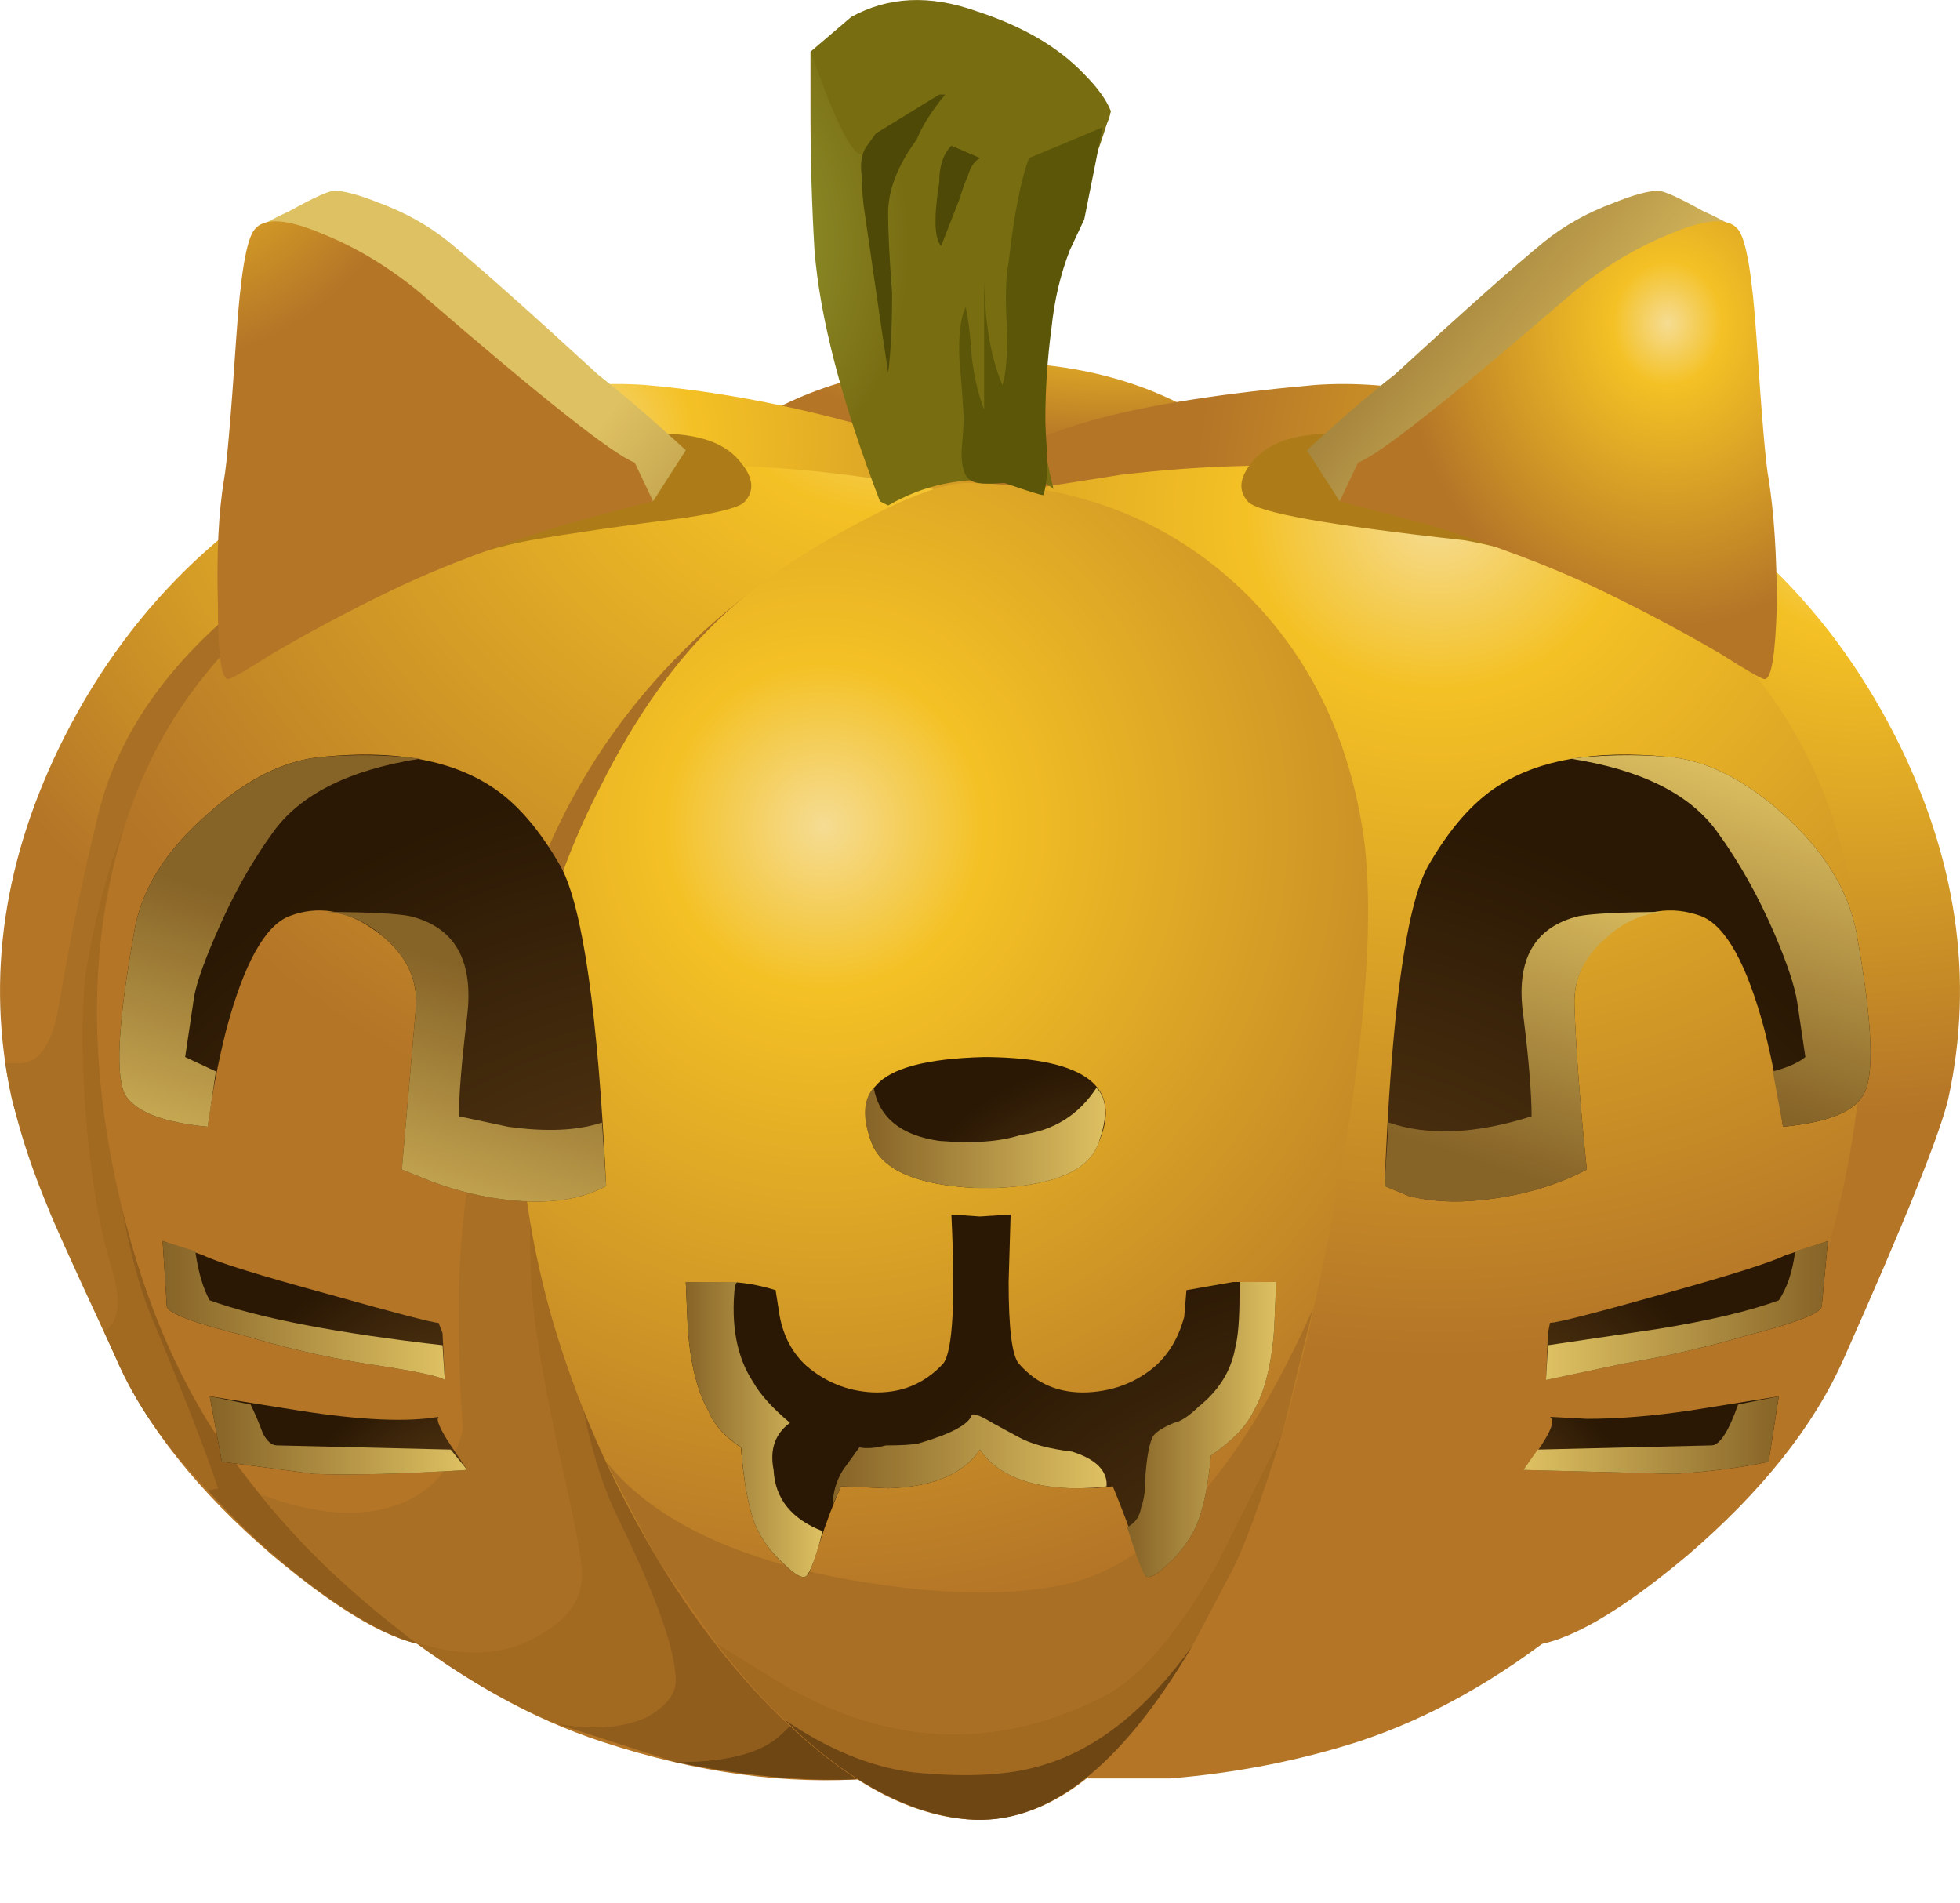<?xml version="1.0" encoding="UTF-8" standalone="no"?>
<!-- Created with Inkscape (http://www.inkscape.org/) -->
<svg xmlns:inkscape="http://www.inkscape.org/namespaces/inkscape" xmlns:rdf="http://www.w3.org/1999/02/22-rdf-syntax-ns#" xmlns="http://www.w3.org/2000/svg" xmlns:xlink="http://www.w3.org/1999/xlink" xmlns:ns1="http://sozi.baierouge.fr" xmlns:cc="http://creativecommons.org/ns#" xmlns:sodipodi="http://sodipodi.sourceforge.net/DTD/sodipodi-0.dtd" xmlns:dc="http://purl.org/dc/elements/1.1/" id="svg2" xml:space="preserve" viewBox="0 0 47.964 46.558" version="1.1" inkscape:version="0.91 r13725">
  <defs id="defs6">
    <clipPath id="clipPath18">
      <path id="path20" d="m31.527 0.926c-3.316-0.617-7.32-0.926-12.007-0.926-4.715 0-8.719 0.309-12.012 0.926-3.313 0.621-4.969 1.371-4.969 2.254 0 0.879 1.656 1.633 4.969 2.25 3.293 0.621 7.297 0.929 12.012 0.929 4.687 0 8.691-0.308 12.007-0.929 3.313-0.617 4.969-1.371 4.969-2.25 0-0.883-1.656-1.633-4.969-2.254z" inkscape:connector-curvature="0"/>
    </clipPath>
    <clipPath id="clipPath26">
      <path id="path28" d="m3.805 10.24h51.738v63.171h-51.738v-63.171z" inkscape:connector-curvature="0"/>
    </clipPath>
    <radialGradient id="radialGradient30" gradientUnits="userSpaceOnUse" cy="41.3" cx="29.7" r="23.412">
      <stop id="stop32" style="stop-color:#ffffff;stop-opacity:0.8" offset="0"/>
      <stop id="stop34" style="stop-color:#ffffff;stop-opacity:.188" offset=".635"/>
      <stop id="stop38" style="stop-color:#ffffff;stop-opacity:0" offset="1"/>
    </radialGradient>
    <mask id="mask40">
      <g id="g42">
        <g id="g44" clip-path="url(#clipPath26)">
          <path id="path46" style="fill:url(#radialGradient30)" d="m3.805 10.24h51.738v63.171h-51.738v-63.171z" inkscape:connector-curvature="0"/>
        </g>
      </g>
    </mask>
    <radialGradient id="radialGradient50" gradientUnits="userSpaceOnUse" cy="41.3" cx="29.7" r="23.412">
      <stop id="stop52" style="stop-color:#000000" offset="0"/>
      <stop id="stop54" style="stop-color:#000000" offset=".635"/>
      <stop id="stop56" style="stop-color:#000000" offset="1"/>
    </radialGradient>
    <radialGradient id="radialGradient70" gradientUnits="userSpaceOnUse" cy="-16401" cx="97.977" gradientTransform="matrix(-.009 -.8 -1.947 .023 -31910 487.32)" r="4.063">
      <stop id="stop72" style="stop-color:#f5dc93" offset="0"/>
      <stop id="stop74" style="stop-color:#f4c125" offset=".204"/>
      <stop id="stop76" style="stop-color:#b47527" offset="1"/>
    </radialGradient>
    <radialGradient id="radialGradient90" gradientUnits="userSpaceOnUse" cy="-16740" cx="388.19" gradientTransform="matrix(-.045 -.799 .884 -.041 14852 -348.9)" r="14.822">
      <stop id="stop92" style="stop-color:#f5dc93" offset="0"/>
      <stop id="stop94" style="stop-color:#f4c125" offset=".204"/>
      <stop id="stop96" style="stop-color:#b47527" offset="1"/>
    </radialGradient>
    <radialGradient id="radialGradient110" gradientUnits="userSpaceOnUse" cy="-12.65" cx="35.2" gradientTransform="matrix(-.01 -.8 .886 -.011 39.69 55.134)" r="20.552">
      <stop id="stop112" style="stop-color:#f5dc93" offset="0"/>
      <stop id="stop114" style="stop-color:#f4c125" offset=".204"/>
      <stop id="stop116" style="stop-color:#b47527" offset="1"/>
    </radialGradient>
    <radialGradient id="radialGradient130" gradientUnits="userSpaceOnUse" cy="-15837" cx="-367.49" gradientTransform="matrix(.046 -.799 -.885 -.041 -13988 -914.21)" r="14.849">
      <stop id="stop132" style="stop-color:#f5dc93" offset="0"/>
      <stop id="stop134" style="stop-color:#f4c125" offset=".204"/>
      <stop id="stop136" style="stop-color:#b47527" offset="1"/>
    </radialGradient>
    <radialGradient id="radialGradient156" gradientUnits="userSpaceOnUse" cy="-16216" cx="-93.027" gradientTransform="matrix(.01 -.8 -.886 -.011 -14349 -222.29)" r="20.552">
      <stop id="stop158" style="stop-color:#f5dc93" offset="0"/>
      <stop id="stop160" style="stop-color:#f4c125" offset=".204"/>
      <stop id="stop162" style="stop-color:#b47527" offset="1"/>
    </radialGradient>
    <radialGradient id="radialGradient184" gradientUnits="userSpaceOnUse" cy="-16243" cx="-51.814" gradientTransform="matrix(.006 -.8 -.784 -.006 -12718 -117.89)" r="19.463">
      <stop id="stop186" style="stop-color:#f5dc93" offset="0"/>
      <stop id="stop188" style="stop-color:#f4c125" offset=".204"/>
      <stop id="stop190" style="stop-color:#b47527" offset="1"/>
    </radialGradient>
    <clipPath id="clipPath204">
      <path id="path206" d="m37.105 22.832c1.2-2.371 1.547-4.734 1.04-7.078-0.161-0.695-0.84-2.387-2.04-5.082-0.585-1.277-1.546-2.52-2.878-3.719-1.227-1.066-2.243-1.695-3.039-1.879-1.227-0.883-2.43-1.519-3.602-1.922-1.176-0.375-2.398-0.613-3.68-0.718h-1.601c-0.746-0.614-1.532-0.879-2.36-0.801-0.613 0.027-1.332 0.293-2.16 0.801-1.652-0.082-3.32 0.16-5 0.718-1.172 0.403-2.375 1.039-3.597 1.922-0.801 0.184-1.817 0.813-3.043 1.879-1.333 1.199-2.293 2.442-2.879 3.719-1.2 2.695-1.879 4.387-2.039 5.082-0.508 2.348-0.161 4.707 1.039 7.078 1.359 2.668 3.425 4.602 6.199 5.801 1.894 0.828 3.613 1.187 5.16 1.078 1.039-0.133 1.934-0.277 2.68-0.438 1.226 0.586 2.613 0.879 4.16 0.879 1.441 0 2.64-0.265 3.601-0.8l2.68 0.359c1.547 0.109 3.266-0.25 5.16-1.078 2.774-1.199 4.84-3.133 6.199-5.801z" inkscape:connector-curvature="0"/>
    </clipPath>
    <clipPath id="clipPath212">
      <path id="path214" d="m1.872-16337h36.251v58.335h-36.251v-58.335z" inkscape:connector-curvature="0"/>
    </clipPath>
    <radialGradient id="radialGradient216" gradientUnits="userSpaceOnUse" cy="-16306" cx="2.839" r="35.075">
      <stop id="stop218" style="stop-color:#ffffff;stop-opacity:0" offset="0"/>
      <stop id="stop220" style="stop-color:#ffffff" offset="1"/>
    </radialGradient>
    <mask id="mask222">
      <g id="g224">
        <g id="g226" clip-path="url(#clipPath212)">
          <path id="path228" style="fill:url(#radialGradient216)" d="m1.872-16337h36.251v58.335h-36.251v-58.335z" inkscape:connector-curvature="0"/>
        </g>
      </g>
    </mask>
    <radialGradient id="radialGradient232" gradientUnits="userSpaceOnUse" cy="-16306" cx="2.839" r="35.075">
      <stop id="stop234" style="stop-color:#f4c125" offset="0"/>
      <stop id="stop236" style="stop-color:#603c10" offset="1"/>
    </radialGradient>
    <radialGradient id="radialGradient250" gradientUnits="userSpaceOnUse" cy="-16235" cx="-73.651" gradientTransform="matrix(.007 -.8 -.708 -.006 -11481 -123.94)" r="6.875">
      <stop id="stop252" style="stop-color:#9fab41" offset="0"/>
      <stop id="stop254" style="stop-color:#796d12" offset="1"/>
    </radialGradient>
    <radialGradient id="radialGradient268" gradientUnits="userSpaceOnUse" cy="-16232" cx="-78.949" gradientTransform="matrix(.007 -.8 -.707 -.006 -11459 -129.65)" r="3.663">
      <stop id="stop270" style="stop-color:#9fab41" offset="0"/>
      <stop id="stop272" style="stop-color:#796d12" offset="1"/>
    </radialGradient>
    <radialGradient id="radialGradient292" gradientUnits="userSpaceOnUse" cy="-39.971" cx="16298" gradientTransform="matrix(0 .8 .8 0 54.034 -13027)" r="6.463">
      <stop id="stop294" style="stop-color:#785120" offset="0"/>
      <stop id="stop296" style="stop-color:#2a1804" offset="1"/>
    </radialGradient>
    <radialGradient id="radialGradient310" gradientUnits="userSpaceOnUse" cy="-47.068" cx="16282" gradientTransform="matrix(0 .8 .8 0 65.708 -13026)" r="17.5">
      <stop id="stop312" style="stop-color:#785120" offset="0"/>
      <stop id="stop314" style="stop-color:#2a1804" offset="1"/>
    </radialGradient>
    <radialGradient id="radialGradient328" gradientUnits="userSpaceOnUse" cy="-24.124" cx="16293" gradientTransform="matrix(0 .8 .8 0 28.722 -13027)" r="7.062">
      <stop id="stop330" style="stop-color:#785120" offset="0"/>
      <stop id="stop332" style="stop-color:#2a1804" offset="1"/>
    </radialGradient>
    <radialGradient id="radialGradient346" gradientUnits="userSpaceOnUse" cy="-24.204" cx="16292" gradientTransform="matrix(0 .8 .8 0 28.631 -13027)" r="4.8">
      <stop id="stop348" style="stop-color:#785120" offset="0"/>
      <stop id="stop350" style="stop-color:#2a1804" offset="1"/>
    </radialGradient>
    <radialGradient id="radialGradient364" gradientUnits="userSpaceOnUse" cy="-29.95" cx="16290" gradientTransform="matrix(0 .8 .8 0 38.344 -13026)" r="20.263">
      <stop id="stop366" style="stop-color:#785120" offset="0"/>
      <stop id="stop368" style="stop-color:#2a1804" offset="1"/>
    </radialGradient>
    <linearGradient id="linearGradient382" y2="-18418" gradientUnits="userSpaceOnUse" x2="2912.2" gradientTransform="matrix(-.245 -.761 .761 -.245 14747 -2287.3)" y1="-18418" x1="2904.3">
      <stop id="stop384" style="stop-color:#866327" offset="0"/>
      <stop id="stop386" style="stop-color:#dec162" offset="1"/>
    </linearGradient>
    <linearGradient id="linearGradient400" y2="-18424" gradientUnits="userSpaceOnUse" x2="2912.2" gradientTransform="matrix(-.245 -.761 .761 -.245 14747 -2287.3)" y1="-18424" x1="2904.3">
      <stop id="stop402" style="stop-color:#866327" offset="0"/>
      <stop id="stop404" style="stop-color:#dec162" offset="1"/>
    </linearGradient>
    <linearGradient id="linearGradient418" y2="-32.05" gradientUnits="userSpaceOnUse" x2="15.65" gradientTransform="matrix(.8 0 0 .8 -3.814 37.233)" y1="-32.05" x1="8.751">
      <stop id="stop420" style="stop-color:#866327" offset="0"/>
      <stop id="stop422" style="stop-color:#dec162" offset="1"/>
    </linearGradient>
    <linearGradient id="linearGradient436" y2="-35.106" gradientUnits="userSpaceOnUse" x2="16.188" gradientTransform="matrix(.8 0 0 .8 -3.814 37.233)" y1="-35.106" x1="9.913">
      <stop id="stop438" style="stop-color:#866327" offset="0"/>
      <stop id="stop440" style="stop-color:#dec162" offset="1"/>
    </linearGradient>
    <linearGradient id="linearGradient454" y2="-27.825" gradientUnits="userSpaceOnUse" x2="31.85" gradientTransform="matrix(.8 0 0 .8 -3.814 37.233)" y1="-27.825" x1="25.95">
      <stop id="stop456" style="stop-color:#866327" offset="0"/>
      <stop id="stop458" style="stop-color:#dec162" offset="1"/>
    </linearGradient>
    <linearGradient id="linearGradient472" y2="-34.96" gradientUnits="userSpaceOnUse" x2="24.888" gradientTransform="matrix(.8 0 0 .8 -3.814 37.233)" y1="-34.96" x1="21.513">
      <stop id="stop474" style="stop-color:#866327" offset="0"/>
      <stop id="stop476" style="stop-color:#dec162" offset="1"/>
    </linearGradient>
    <linearGradient id="linearGradient490" y2="-35.696" gradientUnits="userSpaceOnUse" x2="31.838" gradientTransform="matrix(.8 0 0 .8 -3.814 37.233)" y1="-35.696" x1="25.163">
      <stop id="stop492" style="stop-color:#866327" offset="0"/>
      <stop id="stop494" style="stop-color:#dec162" offset="1"/>
    </linearGradient>
    <linearGradient id="linearGradient508" y2="-34.96" gradientUnits="userSpaceOnUse" x2="36.013" gradientTransform="matrix(.8 0 0 .8 -3.814 37.233)" y1="-34.96" x1="32.388">
      <stop id="stop510" style="stop-color:#866327" offset="0"/>
      <stop id="stop512" style="stop-color:#dec162" offset="1"/>
    </linearGradient>
    <radialGradient id="radialGradient526" gradientUnits="userSpaceOnUse" cy="-36.95" cx="40.55" gradientTransform="matrix(.8 0 0 .8 -3.814 37.233)" r="7.062">
      <stop id="stop528" style="stop-color:#785120" offset="0"/>
      <stop id="stop530" style="stop-color:#2a1804" offset="1"/>
    </radialGradient>
    <radialGradient id="radialGradient544" gradientUnits="userSpaceOnUse" cy="-37.85" cx="40.15" gradientTransform="matrix(.8 0 0 .8 -3.814 37.233)" r="4.8">
      <stop id="stop546" style="stop-color:#785120" offset="0"/>
      <stop id="stop548" style="stop-color:#2a1804" offset="1"/>
    </radialGradient>
    <radialGradient id="radialGradient562" gradientUnits="userSpaceOnUse" cy="-39.6" cx="35.101" gradientTransform="matrix(.8 0 0 .8 -3.814 37.233)" r="20.263">
      <stop id="stop564" style="stop-color:#785120" offset="0"/>
      <stop id="stop566" style="stop-color:#2a1804" offset="1"/>
    </radialGradient>
    <linearGradient id="linearGradient580" y2="-20.917" gradientUnits="userSpaceOnUse" x2="43.466" gradientTransform="matrix(.8 0 0 .8 -3.814 37.233)" y1="-28.442" x1="41.041">
      <stop id="stop582" style="stop-color:#866327" offset="0"/>
      <stop id="stop584" style="stop-color:#dec162" offset="1"/>
    </linearGradient>
    <linearGradient id="linearGradient598" y2="-18.848" gradientUnits="userSpaceOnUse" x2="48.024" gradientTransform="matrix(.8 0 0 .8 -3.814 37.233)" y1="-26.373" x1="45.599">
      <stop id="stop600" style="stop-color:#866327" offset="0"/>
      <stop id="stop602" style="stop-color:#dec162" offset="1"/>
    </linearGradient>
    <linearGradient id="linearGradient616" y2="-32.05" gradientUnits="userSpaceOnUse" x2="42.601" gradientTransform="matrix(.8 0 0 .8 -3.814 37.233)" y1="-32.05" x1="49.5">
      <stop id="stop618" style="stop-color:#866327" offset="0"/>
      <stop id="stop620" style="stop-color:#dec162" offset="1"/>
    </linearGradient>
    <linearGradient id="linearGradient634" y2="-35.101" gradientUnits="userSpaceOnUse" x2="42.063" gradientTransform="matrix(.8 0 0 .8 -3.814 37.233)" y1="-35.101" x1="48.338">
      <stop id="stop636" style="stop-color:#866327" offset="0"/>
      <stop id="stop638" style="stop-color:#dec162" offset="1"/>
    </linearGradient>
    <linearGradient id="linearGradient654" y2="-9392.5" gradientUnits="userSpaceOnUse" x2="19624" gradientTransform="matrix(-.622 .503 -.503 -.622 7493.6 -15684)" y1="-9392.5" x1="19615">
      <stop id="stop656" style="stop-color:#866327" offset="0"/>
      <stop id="stop658" style="stop-color:#dec162" offset="1"/>
    </linearGradient>
    <radialGradient id="radialGradient672" gradientUnits="userSpaceOnUse" cy="-16251" cx="-64.228" gradientTransform="matrix(.006 -.8 -.708 -.006 -11502 -112.83)" r="7.413">
      <stop id="stop674" style="stop-color:#f5dc93" offset="0"/>
      <stop id="stop676" style="stop-color:#f4c125" offset=".204"/>
      <stop id="stop678" style="stop-color:#b47527" offset="1"/>
    </radialGradient>
    <linearGradient id="linearGradient694" y2="-10.592" gradientUnits="userSpaceOnUse" x2="44.487" gradientTransform="matrix(.8 0 0 .8 -3.814 37.233)" y1="-4.892" x1="37.437">
      <stop id="stop696" style="stop-color:#866327" offset="0"/>
      <stop id="stop698" style="stop-color:#dec162" offset="1"/>
    </linearGradient>
    <radialGradient id="radialGradient712" gradientUnits="userSpaceOnUse" cy="-7.9" cx="45.55" gradientTransform="matrix(-.006 -.8 .708 -.006 38.514 67.307)" r="7.413">
      <stop id="stop714" style="stop-color:#f5dc93" offset="0"/>
      <stop id="stop716" style="stop-color:#f4c125" offset=".204"/>
      <stop id="stop718" style="stop-color:#b47527" offset="1"/>
    </radialGradient>
  </defs>
  <g id="g10" transform="matrix(1.25 0 0 -1.25 0 46.558)">
    <g id="g12">
      <g id="g14">
        <g id="g16" clip-path="url(#clipPath18)">
          <g id="g22" transform="matrix(.676 0 0 .127 -.574 -2.051)">
            <g id="g48" mask="url(#mask40)">
              <path id="path58" style="fill-rule:evenodd;fill:url(#radialGradient50)" d="m31.527 0.926c-3.316-0.617-7.32-0.926-12.007-0.926-4.715 0-8.719 0.309-12.012 0.926-3.313 0.621-4.969 1.371-4.969 2.254 0 0.879 1.656 1.633 4.969 2.25 3.293 0.621 7.297 0.929 12.012 0.929 4.687 0 8.691-0.308 12.007-0.929 3.313-0.617 4.969-1.371 4.969-2.25 0-0.883-1.656-1.633-4.969-2.254z" inkscape:connector-curvature="0"/>
            </g>
          </g>
        </g>
      </g>
      <g id="g60">
        <g id="g62">
          <g id="g68">
            <path id="path78" style="fill-rule:evenodd;fill:url(#radialGradient70)" d="m23.945 27.512-6.398-0.399-2.563 0.719-0.238 1.16c1.227 0.774 2.801 1.16 4.719 1.16 1.121 0 2.148-0.187 3.082-0.558 0.851-0.348 1.348-0.696 1.48-1.039 0.133-0.457 0.106-0.801-0.082-1.043z" inkscape:connector-curvature="0"/>
          </g>
        </g>
      </g>
      <g id="g80">
        <g id="g82">
          <g id="g88">
            <path id="path98" style="fill-rule:evenodd;fill:url(#radialGradient90)" d="m38.145 15.754c-0.161-0.695-0.84-2.387-2.04-5.082-0.585-1.332-1.613-2.625-3.078-3.879-1.336-1.121-2.363-1.707-3.082-1.762-0.851-0.078-3.347 0.774-7.48 2.563l-3.039 20.437c0.668 0.801 2.773 1.364 6.32 1.68 1.547 0.109 3.266-0.25 5.16-1.078 2.774-1.199 4.84-3.133 6.199-5.801 1.2-2.371 1.547-4.734 1.04-7.078z" inkscape:connector-curvature="0"/>
          </g>
        </g>
      </g>
      <g id="g100">
        <g id="g102">
          <g id="g108">
            <path id="path118" style="fill-rule:evenodd;fill:url(#radialGradient110)" d="m36.188 14.512c-0.403-2.184-1.122-4.028-2.161-5.52-0.906-1.332-2.027-2.519-3.363-3.558-1.332-1.067-2.691-1.828-4.078-2.282-1.176-0.375-2.398-0.613-3.68-0.718h-1.601l-1.399 25.199 2.039 0.32c1.602 0.188 3.067 0.227 4.399 0.121 1.894-0.136 3.683-0.722 5.363-1.761 2.023-1.227 3.398-2.868 4.117-4.918 0.723-2.055 0.84-4.348 0.364-6.883z" inkscape:connector-curvature="0"/>
          </g>
        </g>
      </g>
      <g id="g120">
        <g id="g122">
          <g id="g128">
            <path id="path138" style="fill-rule:evenodd;fill:url(#radialGradient130)" d="m0.227 15.754c-0.508 2.344-0.161 4.707 1.039 7.078 1.359 2.668 3.425 4.602 6.199 5.801 1.894 0.828 3.613 1.187 5.16 1.078 1.227-0.105 2.508-0.332 3.84-0.68 1.652-0.425 2.601-0.89 2.84-1.398l-3.438-20.039c-4.109-1.789-6.59-2.641-7.441-2.563-0.719 0.055-1.746 0.641-3.082 1.762-1.465 1.254-2.492 2.547-3.078 3.879-1.2 2.695-1.879 4.387-2.039 5.082z" inkscape:connector-curvature="0"/>
          </g>
        </g>
      </g>
      <path id="path140" style="fill-rule:evenodd;fill:#a96f24" d="m1.145 17.512c0.214 1.281 0.468 2.519 0.761 3.722 0.371 1.598 1.371 3.039 3 4.321 1.227 0.984 2.574 1.73 4.039 2.238 1.332 0.453 3.746 0.426 7.243-0.082l2.359-4.477-2.68-15.64-2.523-1.039-1.438 1.476v11.922l-9.359 1.442-0.359-1c-0.243-0.801-0.415-1.563-0.524-2.282-0.078-0.828-0.066-1.84 0.043-3.039 0.105-1.066 0.254-1.906 0.438-2.519 0.242-0.75 0.199-1.203-0.118-1.364-0.668 1.442-1.027 2.243-1.082 2.403-0.425 1.012-0.707 1.961-0.84 2.84h0.282c0.371 0 0.625 0.359 0.758 1.078z" inkscape:connector-curvature="0"/>
      <path id="path142" style="fill-rule:evenodd;fill:#a26921" d="m1.707 15.074c-0.109 1.199-0.121 2.211-0.043 3.039 0.109 0.719 0.281 1.481 0.524 2.282l0.359 1 9.359-1.442v-11.922l-7.84 8-2 0.602 0.161-1.879c0.16-1.441 0.425-2.586 0.8-3.441 0.586-1.415 1-2.481 1.239-3.2l-0.2-0.039c-0.828 0.852-1.429 1.719-1.8 2.598l-0.239 0.519c0.317 0.161 0.36 0.614 0.118 1.364-0.184 0.613-0.333 1.453-0.438 2.519z" inkscape:connector-curvature="0"/>
      <path id="path144" style="fill-rule:evenodd;fill:#905d1c" d="m2.227 14.754-0.161 1.879 2-0.602 9.278-9.476c-2.614-1.094-4.25-1.602-4.918-1.524-0.453 0.028-1.094 0.321-1.922 0.883-0.879 0.613-1.692 1.332-2.438 2.16l0.2 0.039c-0.239 0.719-0.653 1.785-1.239 3.2-0.375 0.855-0.64 2-0.8 3.441z" inkscape:connector-curvature="0"/>
      <g id="g146">
        <g id="g148">
          <g id="g154">
            <path id="path164" style="fill-rule:evenodd;fill:url(#radialGradient156)" d="m2.188 14.512c-0.481 2.535-0.364 4.828 0.359 6.883 0.719 2.05 2.094 3.691 4.117 4.918 1.68 1.039 3.469 1.625 5.363 1.761 2.133 0.16 4.278 0.012 6.438-0.441l-1.399-25.199c-1.656-0.133-3.414 0.105-5.281 0.718-1.387 0.454-2.746 1.215-4.078 2.282-1.336 1.039-2.453 2.226-3.363 3.558-1.012 1.492-1.731 3.336-2.156 5.52z" inkscape:connector-curvature="0"/>
          </g>
        </g>
      </g>
      <path id="path166" style="fill-rule:evenodd;fill:#a96f24" d="m18.344 27.633h0.121l-0.879-16.078-7.121 4.597c-0.106-2.105-0.121-3.558-0.039-4.359 0.054-0.641 0.226-1.641 0.519-3 0.293-1.281 0.442-2.055 0.442-2.32 0.023-0.508-0.254-0.918-0.84-1.239-0.668-0.402-1.481-0.441-2.442-0.121-1.281 0.985-2.281 1.946-3 2.879 1.067-0.398 1.961-0.465 2.68-0.199 0.668 0.238 1.094 0.734 1.281 1.48-0.054 0.614-0.082 1.321-0.082 2.122-0.05 1.597 0.27 3.89 0.961 6.878 0.719 3.04 2.293 5.493 4.719 7.36 1.227 0.933 2.457 1.601 3.68 2z" inkscape:connector-curvature="0"/>
      <path id="path168" style="fill-rule:evenodd;fill:#a26921" d="m17.586 11.555-0.16-2.364-5.922 3.68-0.438-0.758 0.2-1.601c0.187-1.227 0.453-2.199 0.8-2.918 0.774-1.574 1.161-2.653 1.161-3.242 0-0.266-0.188-0.504-0.563-0.719-0.476-0.215-1.078-0.254-1.797-0.121-0.933 0.402-1.855 0.933-2.762 1.601 0.961-0.32 1.774-0.281 2.442 0.121 0.586 0.321 0.863 0.731 0.84 1.239 0 0.265-0.149 1.039-0.442 2.32-0.293 1.359-0.465 2.359-0.519 3-0.082 0.801-0.067 2.254 0.039 4.359l7.121-4.597z" inkscape:connector-curvature="0"/>
      <path id="path170" style="fill-rule:evenodd;fill:#905d1c" d="m11.266 10.512-0.2 1.601 0.438 0.758 5.922-3.68-0.238-4.878c-0.376 0.132-0.762 0.226-1.161 0.281l-0.48 0.039 0.277-0.32c0.082-0.293-0.105-0.641-0.558-1.04-0.375-0.347-1.055-0.519-2.039-0.519l-2.36 0.758c0.719-0.133 1.321-0.094 1.797 0.121 0.375 0.215 0.563 0.453 0.563 0.719 0 0.586-0.387 1.668-1.161 3.242-0.347 0.719-0.613 1.691-0.8 2.918z" inkscape:connector-curvature="0"/>
      <path id="path172" style="fill-rule:evenodd;fill:#6e4613" d="m15.266 3.273c0.453 0.399 0.64 0.747 0.558 1.04l-0.277 0.32 0.48-0.039c0.399-0.055 0.785-0.149 1.161-0.281l-0.122-1.879c-1.121-0.082-2.402 0.027-3.839 0.32 0.984 0 1.664 0.172 2.039 0.519z" inkscape:connector-curvature="0"/>
      <g id="g174">
        <g id="g176">
          <g id="g182">
            <path id="path192" style="fill-rule:evenodd;fill:url(#radialGradient184)" d="m18.945 27.793c2.16-0.027 3.961-0.734 5.399-2.121 1.308-1.277 2.094-2.906 2.363-4.879 0.211-1.734-0.016-4.293-0.68-7.68-0.617-3.148-1.254-5.359-1.922-6.64-0.746-1.492-1.453-2.614-2.121-3.36-0.957-1.066-1.972-1.558-3.039-1.48-1.066 0.078-2.172 0.64-3.32 1.68-0.984 0.878-1.895 2-2.719 3.359-0.933 1.547-1.64 3.16-2.121 4.84-0.453 1.629-0.652 3.16-0.597 4.601 0.105 2 0.624 3.907 1.558 5.719 0.692 1.387 1.481 2.496 2.359 3.32 0.641 0.614 1.481 1.2 2.52 1.762 1.066 0.586 1.84 0.879 2.32 0.879z" inkscape:connector-curvature="0"/>
          </g>
        </g>
      </g>
      <path id="path194" style="fill-rule:evenodd;fill:#a96f24" d="m12.906 6.672c-0.187 0.32-0.535 0.973-1.039 1.961 0.879-1.094 2.41-1.856 4.598-2.281 1.894-0.344 3.414-0.371 4.562-0.079 1.758 0.504 3.317 2.293 4.68 5.36l-0.602-2.442c-0.828-1.652-1.265-2.531-1.32-2.636-0.773-1.336-1.508-2.176-2.199-2.524-2.106-1.066-4.215-0.972-6.32 0.282l-1.239 0.761-1.121 1.598z" inkscape:connector-curvature="0"/>
      <path id="path196" style="fill-rule:evenodd;fill:#a26921" d="m17.867 2.555c-0.828 0.105-1.668 0.453-2.523 1.039-0.399 0.371-0.84 0.867-1.317 1.48l1.239-0.761c2.105-1.254 4.214-1.348 6.32-0.282 0.691 0.348 1.426 1.188 2.199 2.524 0.055 0.105 0.492 0.984 1.32 2.636-0.425-1.359-0.761-2.265-1-2.718l-0.761-1.442c-0.879-1.226-1.84-2-2.879-2.32-0.641-0.211-1.504-0.266-2.598-0.156z" inkscape:connector-curvature="0"/>
      <path id="path198" style="fill-rule:evenodd;fill:#6e4613" d="m15.344 3.594c0.855-0.586 1.695-0.934 2.523-1.039 1.094-0.11 1.957-0.055 2.598 0.156 1.039 0.32 2 1.094 2.879 2.32-1.41-2.398-2.879-3.531-4.399-3.398-1.172 0.105-2.375 0.762-3.601 1.961z" inkscape:connector-curvature="0"/>
      <g id="g200">
        <g id="g202" clip-path="url(#clipPath204)">
          <g id="g208" transform="matrix(0 -.8 -.669 0 -10883 31.93)">
            <g id="g230" mask="url(#mask222)">
              <path id="path238" style="fill-rule:evenodd;fill:url(#radialGradient232)" d="m37.105 22.832c1.2-2.371 1.547-4.734 1.04-7.078-0.161-0.695-0.84-2.387-2.04-5.082-0.585-1.277-1.546-2.52-2.878-3.719-1.227-1.066-2.243-1.695-3.039-1.879-1.227-0.883-2.43-1.519-3.602-1.922-1.176-0.375-2.398-0.613-3.68-0.718h-1.601c-0.746-0.614-1.532-0.879-2.36-0.801-0.613 0.027-1.332 0.293-2.16 0.801-1.652-0.082-3.32 0.16-5 0.718-1.172 0.403-2.375 1.039-3.597 1.922-0.801 0.184-1.817 0.813-3.043 1.879-1.333 1.199-2.293 2.442-2.879 3.719-1.2 2.695-1.879 4.387-2.039 5.082-0.508 2.348-0.161 4.707 1.039 7.078 1.359 2.668 3.425 4.602 6.199 5.801 1.894 0.828 3.613 1.187 5.16 1.078 1.039-0.133 1.934-0.277 2.68-0.438 1.226 0.586 2.613 0.879 4.16 0.879 1.441 0 2.64-0.265 3.601-0.8l2.68 0.359c1.547 0.109 3.266-0.25 5.16-1.078 2.774-1.199 4.84-3.133 6.199-5.801z" inkscape:connector-curvature="0"/>
            </g>
          </g>
        </g>
      </g>
      <g id="g240">
        <g id="g242">
          <g id="g248">
            <path id="path256" style="fill-rule:evenodd;fill:url(#radialGradient250)" d="m21.746 35.074c-0.215-0.722-0.402-1.215-0.558-1.48-0.215-0.403-0.415-0.988-0.602-1.762-0.188-0.773-0.281-1.398-0.281-1.879 0-0.64 0.105-1.398 0.32-2.281-0.16 0.16-0.453 0.215-0.879 0.16h-0.082c-0.824 0.082-1.586-0.078-2.277-0.48l-0.16 0.082c-0.747 1.945-1.176 3.586-1.282 4.918-0.05 0.855-0.078 1.761-0.078 2.722v1.16l0.52-0.363 0.16-0.199c0.453-0.453 1.027-0.746 1.719-0.879 0.718-0.32 1.398-0.371 2.039-0.16 0.48 0.027 0.949 0.172 1.402 0.441h0.039z" inkscape:connector-curvature="0"/>
          </g>
        </g>
      </g>
      <g id="g258">
        <g id="g260">
          <g id="g266">
            <path id="path274" style="fill-rule:evenodd;fill:url(#radialGradient268)" d="m19.984 34.152c-0.398 0.028-0.906-0.027-1.519-0.16-0.426-0.078-0.973 0-1.641 0.242-0.133 0.051-0.332 0.399-0.597 1.039l-0.36 0.961 0.797 0.68c0.723 0.399 1.535 0.438 2.441 0.117 0.907-0.293 1.614-0.703 2.122-1.238 0.265-0.266 0.437-0.508 0.519-0.719-0.027-0.187-0.121-0.363-0.281-0.519-0.32-0.348-0.813-0.481-1.481-0.403z" inkscape:connector-curvature="0"/>
          </g>
        </g>
      </g>
      <path id="path276" style="fill-rule:evenodd;fill:#4e4906" d="m18.504 35.395c-0.266-0.321-0.453-0.618-0.559-0.883-0.371-0.504-0.558-0.985-0.558-1.438 0-0.347 0.023-0.867 0.078-1.562 0-0.664-0.027-1.184-0.078-1.559-0.055 0.375-0.094 0.641-0.121 0.801l-0.36 2.48c-0.027 0.266-0.039 0.465-0.039 0.598-0.027 0.215 0 0.387 0.078 0.52l0.2 0.281 1.242 0.762h0.117z" inkscape:connector-curvature="0"/>
      <path id="path278" style="fill-rule:evenodd;fill:#4e4906" d="m19.188 34.152c-0.11-0.054-0.188-0.171-0.243-0.359-0.05-0.105-0.105-0.254-0.16-0.441l-0.359-0.918c-0.133 0.132-0.149 0.547-0.039 1.238 0 0.32 0.078 0.562 0.238 0.723l0.563-0.243z" inkscape:connector-curvature="0"/>
      <path id="path280" style="fill-rule:evenodd;fill:#5c5708" d="m20.145 34.152 1.441 0.602-0.359-1.801-0.282-0.601c-0.187-0.481-0.304-0.985-0.359-1.52-0.082-0.613-0.121-1.211-0.121-1.801 0-0.133 0.015-0.386 0.039-0.758 0-0.32-0.024-0.562-0.078-0.718-0.055 0-0.305 0.078-0.762 0.238-0.344-0.027-0.559-0.016-0.637 0.039-0.136 0.055-0.203 0.242-0.203 0.563 0.028 0.343 0.043 0.57 0.043 0.679-0.027 0.453-0.055 0.813-0.082 1.078-0.027 0.508 0.016 0.868 0.121 1.082 0.055-0.242 0.094-0.574 0.121-1 0.051-0.402 0.133-0.734 0.239-1v2.539c0.015-0.847 0.132-1.535 0.359-2.062 0.082 0.27 0.105 0.668 0.082 1.203-0.027 0.531-0.016 0.934 0.039 1.199 0.106 0.934 0.238 1.614 0.399 2.039z" inkscape:connector-curvature="0"/>
      <g id="g282">
        <g id="g284">
          <g id="g290">
            <path id="path298" style="fill-rule:evenodd;fill:url(#radialGradient292)" d="m19.504 13.992h-0.399c-1.148 0.055-1.828 0.348-2.039 0.879-0.187 0.508-0.16 0.883 0.079 1.121 0.293 0.348 1 0.535 2.121 0.563h0.078c1.922-0.028 2.64-0.59 2.16-1.684-0.184-0.531-0.852-0.824-2-0.879z" inkscape:connector-curvature="0"/>
          </g>
        </g>
      </g>
      <g id="g300">
        <g id="g302">
          <g id="g308">
            <path id="path316" style="fill-rule:evenodd;fill:url(#radialGradient310)" d="m18.625 13.473 0.559-0.039 0.601 0.039-0.039-1.321c0-0.906 0.066-1.441 0.199-1.597 0.348-0.403 0.801-0.59 1.36-0.563 0.507 0.028 0.949 0.199 1.32 0.52 0.266 0.242 0.453 0.562 0.559 0.961l0.043 0.519 0.918 0.16h0.839l-0.039-0.918c-0.05-0.695-0.187-1.23-0.398-1.601-0.137-0.293-0.414-0.586-0.84-0.879-0.055-0.586-0.148-1.043-0.281-1.359-0.133-0.297-0.321-0.547-0.559-0.762-0.215-0.215-0.363-0.293-0.441-0.238-0.188 0.586-0.399 1.171-0.641 1.757-0.16-0.027-0.426-0.039-0.801-0.039-0.879 0.028-1.48 0.282-1.8 0.758-0.317-0.476-0.918-0.73-1.797-0.758l-0.922 0.039c-0.133-0.293-0.281-0.679-0.438-1.16-0.109-0.371-0.187-0.57-0.242-0.597-0.078-0.055-0.226 0.027-0.441 0.238-0.239 0.215-0.426 0.465-0.559 0.762-0.133 0.343-0.226 0.851-0.281 1.519-0.32 0.211-0.531 0.453-0.637 0.719-0.215 0.371-0.347 0.906-0.402 1.601l-0.039 0.918h0.801c0.293 0 0.613-0.054 0.957-0.16l0.082-0.519c0.078-0.399 0.254-0.719 0.519-0.961 0.375-0.321 0.801-0.492 1.281-0.52 0.559-0.027 1.028 0.16 1.399 0.563 0.187 0.238 0.242 1.211 0.16 2.918z" inkscape:connector-curvature="0"/>
          </g>
        </g>
      </g>
      <g id="g318">
        <g id="g320">
          <g id="g326">
            <path id="path334" style="fill-rule:evenodd;fill:url(#radialGradient328)" d="m3.184 12.953 0.8-0.281c0.266-0.133 1.082-0.387 2.442-0.758 1.332-0.375 2.054-0.562 2.16-0.562l0.078-0.2 0.043-0.918c-0.109 0.079-0.629 0.184-1.562 0.321-0.801 0.133-1.598 0.316-2.399 0.558-0.961 0.239-1.453 0.426-1.48 0.559l-0.082 1.281z" inkscape:connector-curvature="0"/>
          </g>
        </g>
      </g>
      <g id="g336">
        <g id="g338">
          <g id="g344">
            <path id="path352" style="fill-rule:evenodd;fill:url(#radialGradient346)" d="m8.586 9.512c-0.055-0.051 0.027-0.239 0.238-0.559 0.11-0.16 0.215-0.32 0.321-0.48-1.25-0.078-2.25-0.106-3-0.078l-1.801 0.238-0.239 1.281 1.762-0.281c1.199-0.188 2.106-0.227 2.719-0.121z" inkscape:connector-curvature="0"/>
          </g>
        </g>
      </g>
      <g id="g354">
        <g id="g356">
          <g id="g362">
            <path id="path370" style="fill-rule:evenodd;fill:url(#radialGradient364)" d="m8.145 17.555c0.027 0.586-0.239 1.078-0.801 1.476-0.559 0.403-1.117 0.496-1.68 0.282-0.48-0.188-0.891-0.934-1.238-2.239-0.16-0.64-0.281-1.269-0.36-1.883-0.855 0.082-1.386 0.282-1.601 0.602-0.215 0.348-0.16 1.414 0.16 3.199 0.133 0.828 0.613 1.602 1.441 2.321 0.774 0.695 1.532 1.066 2.278 1.121 1.363 0.132 2.441-0.055 3.242-0.563 0.508-0.316 0.973-0.851 1.398-1.598 0.426-0.8 0.723-2.878 0.883-6.242-0.48-0.265-1.109-0.359-1.883-0.277-0.504 0.051-1.011 0.172-1.519 0.359l-0.598 0.239 0.278 3.203z" inkscape:connector-curvature="0"/>
          </g>
        </g>
      </g>
      <g id="g372">
        <g id="g374">
          <g id="g380">
            <path id="path388" style="fill-rule:evenodd;fill:url(#linearGradient382)" d="m9.145 17.352c-0.106-0.879-0.161-1.532-0.161-1.957l0.961-0.204c0.746-0.105 1.36-0.078 1.84 0.082l0.082-1.242c-0.48-0.265-1.109-0.359-1.883-0.277-0.504 0.051-1.011 0.172-1.519 0.359l-0.598 0.239 0.278 3.203c0.027 0.504-0.172 0.945-0.598 1.316-0.348 0.324-0.735 0.496-1.16 0.524 0.843-0.004 1.39-0.032 1.64-0.082 0.879-0.215 1.25-0.868 1.118-1.961z" inkscape:connector-curvature="0"/>
          </g>
        </g>
      </g>
      <g id="g390">
        <g id="g392">
          <g id="g398">
            <path id="path406" style="fill-rule:evenodd;fill:url(#linearGradient400)" d="m6.344 22.434c0.64 0.05 1.269 0.039 1.883-0.039-1.387-0.215-2.348-0.696-2.883-1.442-0.426-0.586-0.797-1.254-1.117-2-0.266-0.613-0.415-1.055-0.442-1.32l-0.16-1.078 0.602-0.282-0.161-1.082c-0.855 0.082-1.386 0.282-1.601 0.602-0.215 0.348-0.16 1.414 0.16 3.199 0.133 0.828 0.613 1.602 1.441 2.321 0.774 0.691 1.532 1.066 2.278 1.121z" inkscape:connector-curvature="0"/>
          </g>
        </g>
      </g>
      <g id="g408">
        <g id="g410">
          <g id="g416">
            <path id="path424" style="fill-rule:evenodd;fill:url(#linearGradient418)" d="m4.105 11.793c0.961-0.348 2.481-0.641 4.559-0.879l0.043-0.68c-0.109 0.079-0.629 0.184-1.562 0.321-0.801 0.133-1.598 0.316-2.399 0.558-0.961 0.239-1.453 0.426-1.48 0.559l-0.082 1.281 0.64-0.199c0.055-0.402 0.149-0.723 0.281-0.961z" inkscape:connector-curvature="0"/>
          </g>
        </g>
      </g>
      <g id="g426">
        <g id="g428">
          <g id="g434">
            <path id="path442" style="fill-rule:evenodd;fill:url(#linearGradient436)" d="m5.426 8.953 3.398-0.082 0.321-0.398c-1.25-0.078-2.25-0.106-3-0.078l-1.801 0.238-0.239 1.281 0.801-0.16c0.078-0.16 0.16-0.348 0.239-0.563 0.082-0.16 0.175-0.238 0.281-0.238z" inkscape:connector-curvature="0"/>
          </g>
        </g>
      </g>
      <g id="g444">
        <g id="g446">
          <g id="g452">
            <path id="path460" style="fill-rule:evenodd;fill:url(#linearGradient454)" d="m19.504 13.992h-0.399c-1.148 0.055-1.828 0.348-2.039 0.879-0.187 0.481-0.175 0.84 0.039 1.082 0.106-0.586 0.536-0.933 1.282-1.039 0.664-0.055 1.199-0.016 1.597 0.117 0.641 0.082 1.133 0.387 1.481 0.922 0.215-0.215 0.226-0.574 0.039-1.082-0.184-0.531-0.852-0.824-2-0.879z" inkscape:connector-curvature="0"/>
          </g>
        </g>
      </g>
      <g id="g462">
        <g id="g464">
          <g id="g470">
            <path id="path478" style="fill-rule:evenodd;fill:url(#linearGradient472)" d="m15.465 9.395c-0.293-0.215-0.399-0.524-0.32-0.922 0.027-0.559 0.347-0.961 0.96-1.2-0.132-0.507-0.238-0.8-0.32-0.878-0.078-0.055-0.226 0.027-0.437 0.238-0.243 0.215-0.43 0.465-0.563 0.762-0.133 0.343-0.226 0.851-0.277 1.519-0.32 0.211-0.535 0.453-0.641 0.719-0.215 0.371-0.347 0.906-0.402 1.601l-0.039 0.918h1l-0.039-0.078c-0.082-0.773 0.039-1.402 0.359-1.883 0.133-0.238 0.371-0.503 0.719-0.796z" inkscape:connector-curvature="0"/>
          </g>
        </g>
      </g>
      <g id="g480">
        <g id="g482">
          <g id="g488">
            <path id="path496" style="fill-rule:evenodd;fill:url(#linearGradient490)" d="m17.387 8.113-0.922 0.039-0.16-0.359c0 0.238 0.066 0.465 0.199 0.68l0.32 0.441c0.137-0.027 0.309-0.016 0.52 0.039 0.297 0 0.508 0.012 0.64 0.039 0.641 0.188 0.989 0.375 1.043 0.563 0.051 0.023 0.184-0.028 0.399-0.16l0.519-0.282c0.239-0.132 0.586-0.226 1.039-0.281 0.426-0.133 0.653-0.332 0.68-0.598v-0.082c-0.16-0.027-0.387-0.039-0.68-0.039-0.879 0.028-1.48 0.282-1.8 0.758-0.317-0.476-0.918-0.73-1.797-0.758z" inkscape:connector-curvature="0"/>
          </g>
        </g>
      </g>
      <g id="g498">
        <g id="g500">
          <g id="g506">
            <path id="path514" style="fill-rule:evenodd;fill:url(#linearGradient508)" d="m24.984 12.152-0.039-0.918c-0.05-0.695-0.187-1.23-0.398-1.601-0.137-0.293-0.414-0.586-0.84-0.879-0.055-0.586-0.148-1.043-0.281-1.359-0.133-0.297-0.321-0.547-0.559-0.762-0.215-0.215-0.363-0.293-0.441-0.238-0.055 0.05-0.172 0.371-0.36 0.957 0.161 0.082 0.25 0.214 0.278 0.402 0.054 0.133 0.082 0.344 0.082 0.641 0.027 0.316 0.066 0.546 0.121 0.679 0.027 0.106 0.172 0.211 0.437 0.321 0.133 0.027 0.293 0.132 0.481 0.316 0.402 0.32 0.64 0.711 0.719 1.16 0.054 0.215 0.082 0.551 0.082 1v0.281h0.718z" inkscape:connector-curvature="0"/>
          </g>
        </g>
      </g>
      <g id="g516">
        <g id="g518">
          <g id="g524">
            <path id="path532" style="fill-rule:evenodd;fill:url(#radialGradient526)" d="m35.785 12.953-0.121-1.281c-0.027-0.133-0.504-0.32-1.437-0.559-0.829-0.242-1.641-0.425-2.442-0.558l-1.519-0.321 0.039 0.918 0.039 0.2c0.136 0 0.867 0.187 2.203 0.562 1.332 0.371 2.133 0.625 2.398 0.758l0.84 0.281z" inkscape:connector-curvature="0"/>
          </g>
        </g>
      </g>
      <g id="g534">
        <g id="g536">
          <g id="g542">
            <path id="path550" style="fill-rule:evenodd;fill:url(#radialGradient544)" d="m30.344 9.512 0.722-0.039c0.614 0 1.278 0.054 2 0.16l1.758 0.281-0.199-1.281c-0.48-0.106-1.094-0.188-1.84-0.238l-2.961 0.078c0.481 0.613 0.656 0.961 0.52 1.039z" inkscape:connector-curvature="0"/>
          </g>
        </g>
      </g>
      <g id="g552">
        <g id="g554">
          <g id="g560">
            <path id="path568" style="fill-rule:evenodd;fill:url(#radialGradient562)" d="m34.547 17.074c-0.348 1.305-0.762 2.051-1.242 2.239-0.586 0.214-1.16 0.121-1.719-0.282-0.535-0.398-0.785-0.89-0.762-1.476 0.028-0.856 0.11-1.922 0.242-3.203-0.613-0.321-1.308-0.52-2.082-0.598-0.504-0.055-0.972-0.027-1.398 0.078l-0.481 0.199c0.133 3.364 0.415 5.442 0.84 6.242 0.426 0.747 0.895 1.282 1.399 1.598 0.801 0.508 1.894 0.695 3.281 0.563 0.746-0.055 1.508-0.43 2.281-1.121 0.801-0.719 1.278-1.493 1.438-2.321 0.32-1.785 0.363-2.851 0.121-3.199-0.188-0.32-0.707-0.52-1.559-0.602-0.082 0.614-0.199 1.243-0.359 1.883z" inkscape:connector-curvature="0"/>
          </g>
        </g>
      </g>
      <g id="g570">
        <g id="g572">
          <g id="g578">
            <path id="path586" style="fill-rule:evenodd;fill:url(#linearGradient580)" d="m32.586 19.395c-0.43-0.028-0.816-0.2-1.16-0.524-0.426-0.371-0.625-0.812-0.602-1.316 0.028-0.856 0.11-1.922 0.242-3.203-0.613-0.321-1.308-0.52-2.082-0.598-0.504-0.055-0.972-0.027-1.398 0.078l-0.481 0.199 0.079 1.242c0.773-0.265 1.707-0.226 2.8 0.122 0 0.425-0.05 1.078-0.16 1.957-0.16 1.093 0.203 1.746 1.082 1.961 0.27 0.05 0.832 0.078 1.68 0.082z" inkscape:connector-curvature="0"/>
          </g>
        </g>
      </g>
      <g id="g588">
        <g id="g590">
          <g id="g596">
            <path id="path604" style="fill-rule:evenodd;fill:url(#linearGradient598)" d="m32.625 22.434c0.746-0.055 1.508-0.43 2.281-1.121 0.801-0.719 1.278-1.493 1.438-2.321 0.32-1.785 0.363-2.851 0.121-3.199-0.188-0.32-0.707-0.52-1.559-0.602l-0.199 1.082c0.293 0.079 0.504 0.172 0.637 0.282l-0.16 1.078c-0.051 0.32-0.2 0.762-0.438 1.32-0.32 0.746-0.695 1.414-1.121 2-0.531 0.746-1.492 1.227-2.879 1.442 0.613 0.078 1.238 0.089 1.879 0.039z" inkscape:connector-curvature="0"/>
          </g>
        </g>
      </g>
      <g id="g606">
        <g id="g608">
          <g id="g614">
            <path id="path622" style="fill-rule:evenodd;fill:url(#linearGradient616)" d="m35.785 12.953-0.121-1.281c-0.027-0.133-0.504-0.32-1.437-0.559-0.829-0.242-1.641-0.425-2.442-0.558l-1.519-0.321 0.039 0.68 2.16 0.32c0.988 0.161 1.773 0.344 2.359 0.559 0.16 0.238 0.27 0.559 0.321 0.961l0.64 0.199z" inkscape:connector-curvature="0"/>
          </g>
        </g>
      </g>
      <g id="g624">
        <g id="g626">
          <g id="g632">
            <path id="path640" style="fill-rule:evenodd;fill:url(#linearGradient634)" d="m33.504 8.953c0.16 0 0.336 0.266 0.523 0.801l0.797 0.16-0.199-1.281c-0.48-0.106-1.094-0.188-1.84-0.238l-2.961 0.078 0.281 0.398 3.399 0.082z" inkscape:connector-curvature="0"/>
          </g>
        </g>
      </g>
      <path id="path642" style="fill-rule:evenodd;fill:#ad7c19" d="m14.504 28.191c0.242-0.293 0.269-0.546 0.082-0.757-0.082-0.11-0.469-0.215-1.16-0.321-1.254-0.16-2.266-0.308-3.039-0.441-1.149-0.211-2.481-0.734-4-1.559-0.75-0.402-1.387-0.785-1.922-1.16l1 3.641 3.281 0.597c2.293 0.403 3.746 0.586 4.359 0.563 0.668-0.027 1.133-0.215 1.399-0.563z" inkscape:connector-curvature="0"/>
      <g id="g644">
        <g id="g646">
          <g id="g652">
            <path id="path660" style="fill-rule:evenodd;fill:url(#linearGradient654)" d="m13.426 28.434-0.641-1c-1.012 0.211-1.601 0.32-1.758 0.32-0.16 0-1.547 1.051-4.16 3.16l-1.883 1.84c0.215 0.133 0.442 0.25 0.68 0.359 0.481 0.266 0.774 0.399 0.883 0.399 0.183 0 0.48-0.078 0.879-0.239 0.508-0.187 0.961-0.441 1.359-0.761 0.613-0.504 1.586-1.371 2.922-2.598 0.477-0.375 1.051-0.867 1.719-1.48z" inkscape:connector-curvature="0"/>
          </g>
        </g>
      </g>
      <g id="g662">
        <g id="g664">
          <g id="g670">
            <path id="path680" style="fill-rule:evenodd;fill:url(#radialGradient672)" d="m12.426 28.191 0.359-0.757c-0.453-0.11-1.012-0.254-1.68-0.442-1.304-0.398-2.441-0.824-3.398-1.281-0.883-0.426-1.68-0.852-2.402-1.277-0.504-0.321-0.785-0.481-0.84-0.481-0.133 0-0.199 0.481-0.199 1.442-0.028 0.984 0.011 1.812 0.121 2.476 0.051 0.27 0.133 1.188 0.238 2.762 0.082 1.226 0.199 1.933 0.359 2.121 0.188 0.238 0.629 0.211 1.321-0.082 0.668-0.266 1.308-0.652 1.922-1.16 2.371-2.051 3.773-3.16 4.199-3.321z" inkscape:connector-curvature="0"/>
          </g>
        </g>
      </g>
      <path id="path682" style="fill-rule:evenodd;fill:#ad7c19" d="m25.906 28.754c0.985 0.051 3.532-0.336 7.641-1.16l1-3.641c-2.109 1.492-4.067 2.399-5.883 2.719-2.664 0.293-4.078 0.547-4.238 0.762-0.188 0.211-0.16 0.464 0.078 0.757 0.269 0.348 0.734 0.536 1.402 0.563z" inkscape:connector-curvature="0"/>
      <g id="g684">
        <g id="g686">
          <g id="g692">
            <path id="path700" style="fill-rule:evenodd;fill:url(#linearGradient694)" d="m32.145 30.914c-2.614-2.109-4-3.16-4.161-3.16l-1.757-0.32-0.641 1c0.664 0.613 1.238 1.105 1.719 1.48 1.336 1.227 2.308 2.094 2.922 2.598 0.398 0.32 0.851 0.574 1.359 0.761 0.398 0.161 0.691 0.239 0.879 0.239 0.105 0 0.402-0.133 0.879-0.399 0.242-0.105 0.468-0.226 0.683-0.359l-1.882-1.84z" inkscape:connector-curvature="0"/>
          </g>
        </g>
      </g>
      <g id="g702">
        <g id="g704">
          <g id="g710">
            <path id="path720" style="fill-rule:evenodd;fill:url(#radialGradient712)" d="m34.027 32.754c0.157-0.188 0.278-0.895 0.36-2.121 0.105-1.574 0.183-2.492 0.238-2.762 0.105-0.664 0.16-1.492 0.16-2.476-0.027-0.961-0.105-1.442-0.238-1.442-0.055 0-0.336 0.16-0.84 0.481-0.723 0.425-1.523 0.851-2.402 1.277-0.961 0.457-2.094 0.883-3.399 1.281l-1.679 0.442 0.359 0.757c0.426 0.161 1.824 1.27 4.199 3.321 0.613 0.508 1.254 0.894 1.922 1.16 0.691 0.293 1.133 0.32 1.32 0.082z" inkscape:connector-curvature="0"/>
          </g>
        </g>
      </g>
    </g>
  </g>
</svg>
